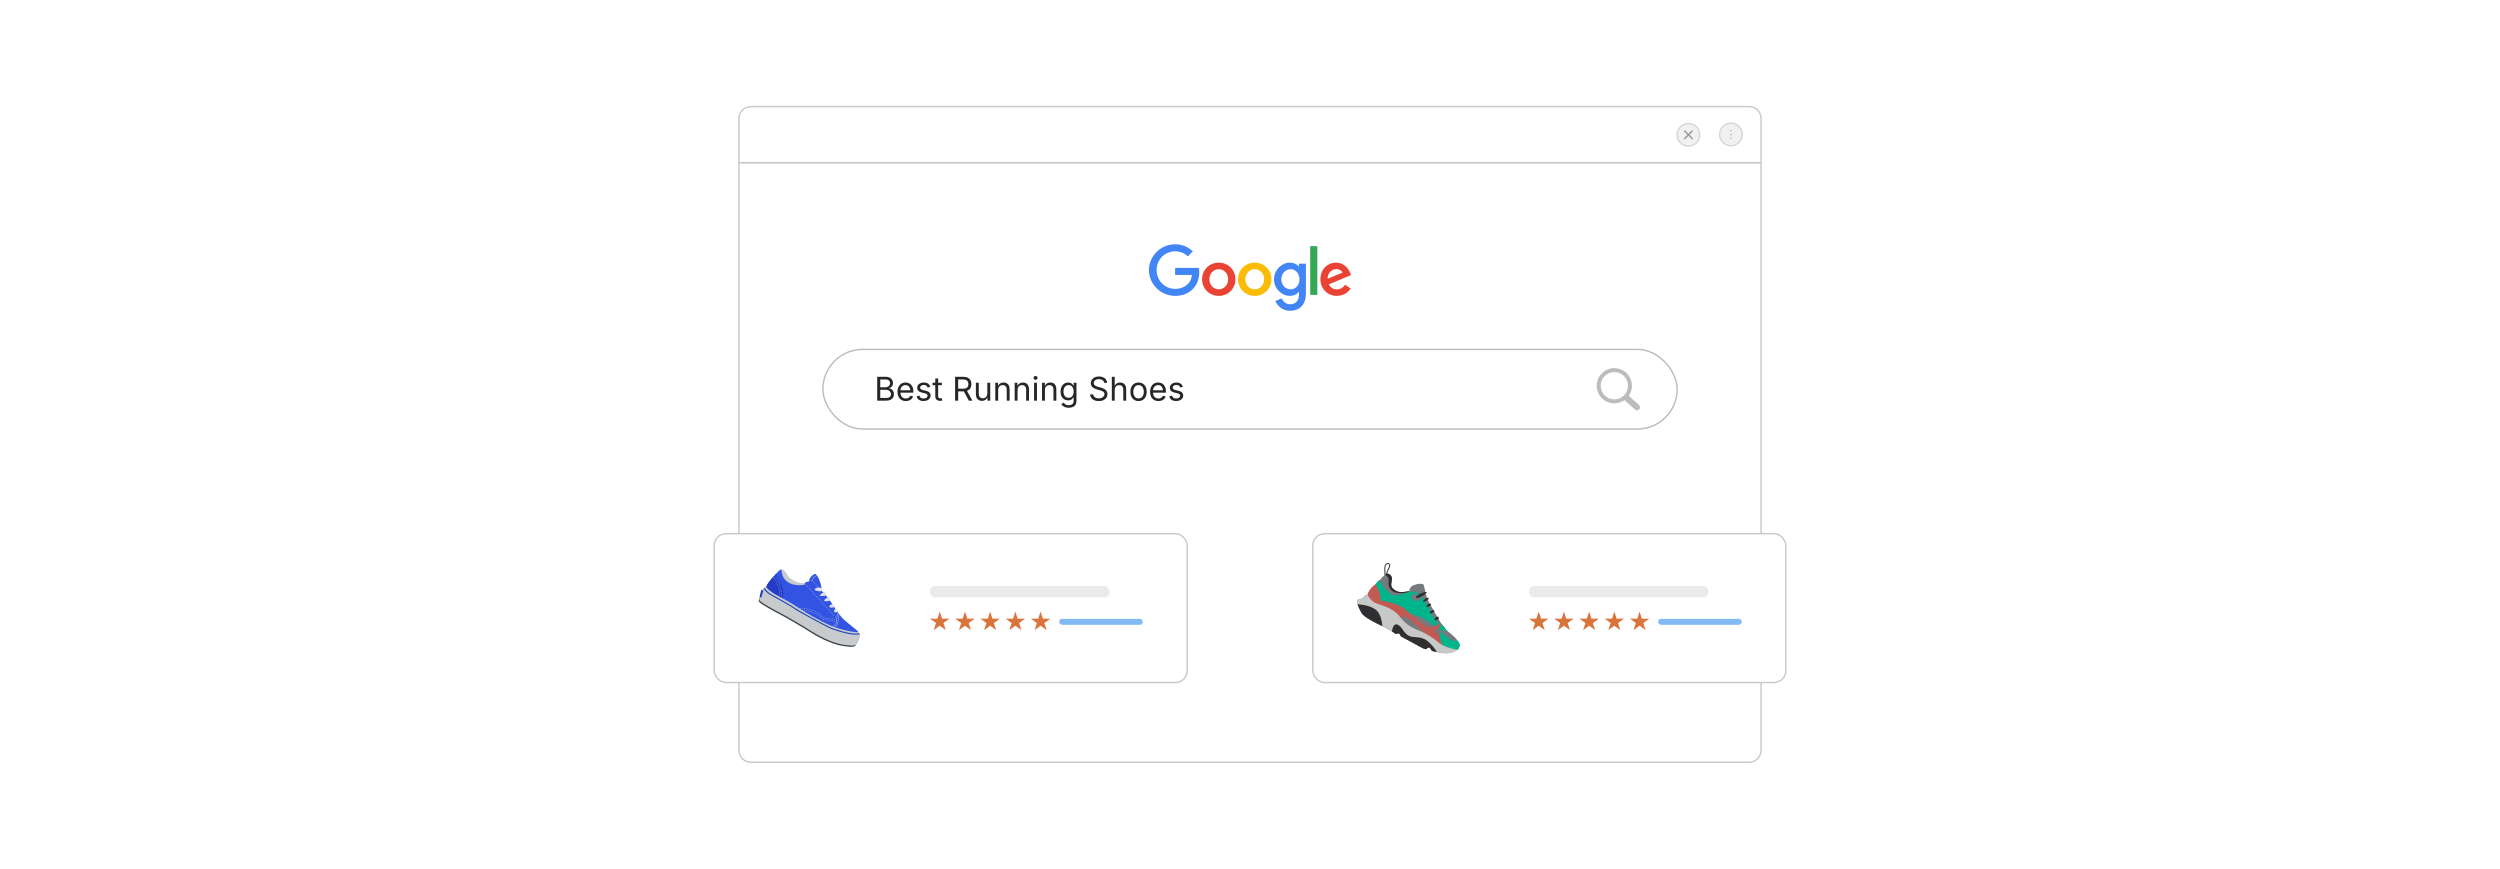 <?xml version="1.0" encoding="UTF-8"?><svg id="_03-Focus-on-SEO-for-Visible-Products" xmlns="http://www.w3.org/2000/svg" xmlns:xlink="http://www.w3.org/1999/xlink" viewBox="0 0 860 298.867"><defs><filter id="drop-shadow-1" filterUnits="userSpaceOnUse"><feOffset dx="0" dy="5.5"/><feGaussianBlur result="blur" stdDeviation="4.4"/><feFlood flood-color="#333" flood-opacity=".09"/><feComposite in2="blur" operator="in"/><feComposite in="SourceGraphic"/></filter></defs><path d="M254.189,55.955v202.132c0,2.271,1.841,4.112,4.112,4.112h343.398c2.271,0,4.112-1.841,4.112-4.112V55.955H254.189Z" fill="#fff" stroke="#c9c9c9" stroke-miterlimit="10" stroke-width=".5"/><path d="M605.811,40.78c0-2.271-1.841-4.112-4.112-4.112h-343.398c-2.271,0-4.112,1.841-4.112,4.112v15.175h351.622v-15.175h-0Z" fill="#fff" stroke="#c9c9c9" stroke-miterlimit="10" stroke-width=".5"/><circle cx="580.821" cy="46.368" r="3.887" fill="#f1f1f1" stroke="#d6d6d6" stroke-miterlimit="10" stroke-width=".5"/><line x1="579.51" y1="45.057" x2="582.132" y2="47.68" fill="none" stroke="#999" stroke-linecap="round" stroke-linejoin="round" stroke-width=".5"/><line x1="582.132" y1="45.057" x2="579.51" y2="47.68" fill="none" stroke="#999" stroke-linecap="round" stroke-linejoin="round" stroke-width=".5"/><circle cx="595.442" cy="46.255" r="3.887" fill="#f1f1f1" stroke="#d6d6d6" stroke-miterlimit="10" stroke-width=".5"/><circle cx="595.442" cy="44.994" r=".228" fill="#999" stroke-width="0"/><circle cx="595.442" cy="46.255" r=".228" fill="#999" stroke-width="0"/><circle cx="595.442" cy="47.515" r=".228" fill="#999" stroke-width="0"/><g id="g4567"><path id="path2" d="M424.99,96.07c0,3.293-2.576,5.719-5.737,5.719s-5.737-2.426-5.737-5.719c0-3.316,2.576-5.719,5.737-5.719s5.737,2.403,5.737,5.719ZM422.479,96.07c0-2.058-1.493-3.465-3.226-3.465s-3.226,1.408-3.226,3.465c0,2.037,1.493,3.465,3.226,3.465s3.226-1.431,3.226-3.465Z" fill="#ea4335" stroke-width="0"/><path id="path4" d="M437.367,96.07c0,3.293-2.576,5.719-5.737,5.719s-5.737-2.426-5.737-5.719c0-3.313,2.576-5.719,5.737-5.719s5.737,2.403,5.737,5.719ZM434.855,96.07c0-2.058-1.493-3.465-3.226-3.465s-3.226,1.408-3.226,3.465c0,2.037,1.493,3.465,3.226,3.465s3.226-1.431,3.226-3.465Z" fill="#fbbc05" stroke-width="0"/><path id="path6" d="M449.228,90.696v10.268c0,4.224-2.491,5.949-5.435,5.949-2.772,0-4.44-1.854-5.069-3.37l2.187-.91c.389.931,1.343,2.029,2.88,2.029,1.885,0,3.053-1.163,3.053-3.352v-.823h-.088c-.562.694-1.645,1.3-3.012,1.3-2.86,0-5.479-2.491-5.479-5.696,0-3.228,2.62-5.74,5.479-5.74,1.364,0,2.447.606,3.012,1.279h.088v-.931h2.385l0-.003ZM447.021,96.091c0-2.014-1.343-3.486-3.053-3.486-1.733,0-3.184,1.472-3.184,3.486,0,1.993,1.452,3.445,3.184,3.445,1.71,0,3.053-1.452,3.053-3.445Z" fill="#4285f4" stroke-width="0"/><path id="path8" d="M453.16,84.678v16.76h-2.45v-16.76h2.45Z" fill="#34a853" stroke-width="0"/><path id="path10" d="M462.705,97.952l1.949,1.3c-.629.931-2.145,2.535-4.765,2.535-3.249,0-5.675-2.511-5.675-5.719,0-3.401,2.447-5.719,5.394-5.719,2.968,0,4.42,2.362,4.894,3.638l.26.65-7.645,3.166c.585,1.147,1.496,1.733,2.772,1.733,1.279,0,2.166-.629,2.816-1.583h-0ZM456.705,95.895l5.111-2.122c-.281-.714-1.127-1.212-2.122-1.212-1.276,0-3.053,1.127-2.988,3.334Z" fill="#ea4335" stroke-width="0"/><path id="path12" d="M404.244,94.582v-2.426h8.176c.08.423.121.923.121,1.465,0,1.82-.498,4.071-2.101,5.675-1.56,1.624-3.553,2.491-6.194,2.491-4.894-0-9.009-3.986-9.009-8.88s4.115-8.88,9.009-8.88c2.707,0,4.636,1.062,6.085,2.447l-1.712,1.712c-1.039-.975-2.447-1.733-4.376-1.733-3.574,0-6.369,2.88-6.369,6.454s2.795,6.454,6.369,6.454c2.318,0,3.638-.931,4.484-1.777.686-.686,1.137-1.666,1.315-3.004l-5.799.003Z" fill="#4285f4" stroke-width="0"/></g><rect x="283.066" y="120.196" width="293.868" height="27.396" rx="13.698" ry="13.698" fill="#fff" stroke="#bcbcbc" stroke-miterlimit="10" stroke-width=".5"/><path d="M301.756,137.824v-8.215h2.911c.573,0,1.047.099,1.42.295.373.197.65.459.833.789.182.329.273.694.273,1.094,0,.353-.063.644-.188.874-.125.229-.29.413-.494.548-.204.136-.425.237-.665.303v.077c.257.015.514.103.77.265.255.162.468.392.639.689.171.297.256.662.256,1.091,0,.412-.094.783-.284,1.114-.189.331-.486.593-.891.786s-.93.29-1.577.29h-3.005ZM302.804,133.215h1.808c.294,0,.561-.058.799-.174.239-.116.428-.279.568-.491s.21-.458.21-.742c0-.356-.125-.658-.373-.904-.248-.247-.639-.37-1.171-.37h-1.841v2.68ZM302.804,136.898h1.93c.639,0,1.094-.123,1.364-.369.271-.247.405-.548.405-.904,0-.276-.07-.529-.209-.761-.14-.232-.337-.417-.593-.557s-.56-.209-.912-.209h-1.985v2.801Z" fill="#262626" stroke-width="0"/><path d="M311.614,137.957c-.596,0-1.109-.132-1.541-.397-.432-.265-.765-.634-.998-1.108-.233-.474-.35-1.027-.35-1.659s.114-1.189.342-1.67c.228-.481.551-.858.968-1.13s.905-.408,1.464-.408c.327,0,.649.055.967.163.318.109.606.283.866.524s.466.558.62.951c.154.393.232.875.232,1.444v.414h-4.786v-.838h4.25l-.463.309c0-.404-.063-.764-.19-1.078-.126-.314-.315-.561-.565-.739s-.561-.268-.932-.268c-.372,0-.689.091-.954.273-.265.182-.467.419-.606.711-.14.292-.209.606-.209.94v.557c0,.456.079.843.237,1.161.158.318.379.559.664.722.285.164.615.245.99.245.243,0,.463-.035.662-.104.199-.07.37-.176.513-.317.144-.142.254-.317.331-.527l.959.265c-.096.309-.257.581-.485.816-.228.235-.51.419-.846.552-.336.132-.716.198-1.139.198Z" fill="#262626" stroke-width="0"/><path d="M317.701,137.957c-.423,0-.799-.062-1.127-.185-.329-.123-.6-.306-.813-.549-.213-.243-.356-.54-.43-.893l.943-.226c.088.338.254.586.499.744.245.158.55.237.918.237.43,0,.773-.092,1.028-.276.255-.184.383-.402.383-.656,0-.213-.075-.391-.224-.532s-.375-.247-.681-.317l-1.025-.243c-.559-.132-.974-.337-1.246-.615-.272-.277-.408-.633-.408-1.067,0-.353.1-.664.298-.935.199-.27.47-.481.813-.634.343-.152.734-.229,1.171-.229.422,0,.782.063,1.078.19s.537.301.722.524c.186.222.325.479.417.769l-.898.231c-.085-.221-.226-.421-.422-.601-.197-.18-.494-.27-.891-.27-.368,0-.673.084-.918.253-.244.169-.367.382-.367.64,0,.228.083.411.248.549.166.138.428.249.789.333l.932.22c.559.132.972.337,1.241.615.268.278.402.628.402,1.05,0,.36-.102.681-.306.962-.204.281-.489.502-.854.664s-.789.243-1.271.243Z" fill="#262626" stroke-width="0"/><path d="M323.991,131.66v.849h-3.187v-.849h3.187ZM321.731,130.194h.992v6.032c0,.275.056.477.168.604.112.127.298.19.56.19.062,0,.142-.007.24-.022.097-.015.187-.029.267-.044l.204.838c-.103.037-.22.064-.35.083-.13.018-.26.027-.389.027-.533,0-.948-.141-1.246-.422-.297-.281-.446-.673-.446-1.177v-6.109Z" fill="#262626" stroke-width="0"/><path d="M328.556,137.824v-8.215h2.812c.64,0,1.166.109,1.58.328s.72.519.92.901c.201.382.301.818.301,1.307s-.1.921-.301,1.295c-.2.375-.506.668-.917.879-.412.211-.938.317-1.577.317h-2.233v-.932h2.184c.434,0,.782-.063,1.044-.19s.455-.307.576-.541c.122-.233.182-.51.182-.83,0-.327-.061-.611-.182-.852-.121-.241-.314-.428-.579-.562s-.616-.201-1.053-.201h-1.709v7.294h-1.048ZM333.275,137.824l-1.985-3.699h1.18l2.018,3.699h-1.213Z" fill="#262626" stroke-width="0"/><path d="M337.791,137.901c-.415,0-.78-.085-1.094-.256s-.559-.429-.733-.774c-.174-.346-.262-.777-.262-1.296v-3.915h.992v3.832c0,.474.125.845.375,1.114.25.268.59.402,1.02.402.294,0,.558-.064.791-.193.233-.129.418-.317.554-.565.136-.248.204-.546.204-.896v-3.694h.998v6.164h-.959v-1.494h.132c-.191.577-.462.983-.813,1.218-.351.235-.753.353-1.205.353Z" fill="#262626" stroke-width="0"/><path d="M343.37,134.13v3.694h-.992v-6.164h.954l.006,1.494h-.138c.188-.569.455-.974.802-1.213.348-.239.754-.358,1.221-.358.416,0,.779.085,1.092.256s.556.428.73.772c.174.344.262.776.262,1.298v3.915h-.992v-3.832c0-.474-.124-.846-.372-1.114-.248-.269-.587-.402-1.017-.402-.294,0-.559.064-.794.193-.235.128-.421.316-.557.562-.136.247-.204.546-.204.899Z" fill="#262626" stroke-width="0"/><path d="M350.041,134.13v3.694h-.992v-6.164h.954l.006,1.494h-.138c.188-.569.455-.974.802-1.213.348-.239.754-.358,1.221-.358.416,0,.779.085,1.092.256s.556.428.73.772c.174.344.262.776.262,1.298v3.915h-.992v-3.832c0-.474-.124-.846-.372-1.114-.248-.269-.587-.402-1.017-.402-.294,0-.559.064-.794.193-.235.128-.421.316-.557.562-.136.247-.204.546-.204.899Z" fill="#262626" stroke-width="0"/><path d="M356.222,130.651c-.188,0-.35-.064-.485-.193-.136-.128-.204-.283-.204-.463,0-.184.068-.339.204-.466.136-.126.298-.19.485-.19.191,0,.354.063.49.19.136.127.204.282.204.466,0,.18-.068.335-.204.463-.136.129-.299.193-.49.193ZM355.72,137.824v-6.164h.992v6.164h-.992Z" fill="#262626" stroke-width="0"/><path d="M359.447,134.13v3.694h-.992v-6.164h.954l.006,1.494h-.138c.188-.569.455-.974.802-1.213.348-.239.754-.358,1.221-.358.416,0,.779.085,1.092.256s.556.428.73.772c.174.344.262.776.262,1.298v3.915h-.992v-3.832c0-.474-.124-.846-.372-1.114-.248-.269-.587-.402-1.017-.402-.294,0-.559.064-.794.193-.235.128-.421.316-.557.562-.136.247-.204.546-.204.899Z" fill="#262626" stroke-width="0"/><path d="M367.623,140.261c-.456,0-.85-.058-1.183-.174s-.609-.269-.83-.46c-.221-.191-.396-.399-.524-.623l.805-.518c.088.118.198.248.328.392.13.143.307.265.529.366.223.101.514.152.874.152.493,0,.897-.118,1.216-.353.318-.235.477-.606.477-1.113v-1.235h-.094c-.07.118-.168.257-.295.419-.126.162-.309.304-.546.428-.237.123-.554.185-.951.185-.493,0-.936-.117-1.329-.35-.394-.233-.704-.574-.932-1.023-.228-.448-.342-.994-.342-1.637,0-.636.112-1.188.336-1.657s.534-.832.929-1.089c.395-.257.848-.386,1.359-.386.397,0,.714.065.951.196.237.13.42.28.548.449.129.169.228.309.298.419h.094v-.987h.965v6.324c0,.529-.12.962-.358,1.299-.239.336-.562.583-.968.741s-.859.237-1.359.237ZM367.595,136.843c.375,0,.691-.085.949-.256.257-.171.452-.417.584-.739.132-.321.199-.707.199-1.155,0-.438-.065-.823-.196-1.155s-.324-.593-.582-.783-.575-.284-.954-.284c-.39,0-.715.1-.976.301-.261.2-.457.468-.587.802-.13.335-.195.708-.195,1.12,0,.422.066.795.198,1.119.132.323.329.576.59.758.261.182.584.273.97.273Z" fill="#262626" stroke-width="0"/><path d="M377.977,137.968c-.592,0-1.105-.096-1.541-.287-.436-.191-.776-.458-1.022-.802-.246-.344-.386-.746-.419-1.205h1.075c.029.309.134.563.314.764.18.201.411.349.692.447.281.097.582.146.901.146.372,0,.705-.061,1.001-.182.296-.121.53-.292.703-.513.173-.22.259-.476.259-.766,0-.265-.074-.479-.223-.645s-.347-.301-.593-.408c-.247-.106-.517-.2-.811-.281l-.992-.281c-.662-.188-1.176-.456-1.544-.805s-.551-.796-.551-1.34c0-.463.125-.868.375-1.215.25-.348.588-.617,1.014-.808.427-.191.904-.287,1.434-.287.541,0,1.018.096,1.434.287.415.191.743.452.984.78.241.329.369.701.383,1.117h-1.025c-.048-.401-.239-.71-.573-.929-.334-.219-.747-.328-1.235-.328-.353,0-.663.058-.929.174-.267.116-.473.274-.62.474-.147.2-.221.429-.221.687,0,.287.089.517.268.692.178.174.389.311.634.408.245.098.466.174.665.229l.821.226c.221.059.464.14.73.243.267.103.521.24.764.411s.442.388.598.65.234.585.234.968c0,.448-.117.853-.35,1.213s-.573.645-1.017.854c-.445.209-.983.314-1.616.314Z" fill="#262626" stroke-width="0"/><path d="M383.462,134.13v3.694h-.992v-8.215h.992v3.545h-.171c.188-.569.455-.974.802-1.213.348-.239.754-.358,1.221-.358.416,0,.78.085,1.095.256.314.171.559.428.733.772.175.344.262.776.262,1.298v3.915h-.998v-3.832c0-.474-.124-.846-.372-1.114-.248-.269-.587-.402-1.017-.402-.294,0-.559.064-.794.193-.235.128-.421.316-.557.562-.136.247-.204.546-.204.899Z" fill="#262626" stroke-width="0"/><path d="M391.656,137.957c-.559,0-1.049-.132-1.47-.397s-.749-.636-.984-1.114c-.235-.478-.353-1.033-.353-1.665,0-.643.118-1.205.353-1.684.235-.48.563-.852.984-1.117s.911-.397,1.47-.397c.562,0,1.055.132,1.478.397.422.265.751.637.987,1.117.235.479.353,1.041.353,1.684,0,.632-.118,1.188-.353,1.665-.235.478-.564.849-.987,1.114-.423.265-.916.397-1.478.397ZM391.656,137.069c.415,0,.757-.106,1.025-.32.268-.213.467-.493.595-.841.129-.347.193-.723.193-1.127,0-.408-.064-.787-.193-1.138-.128-.351-.327-.634-.595-.849-.269-.215-.61-.323-1.025-.323-.412,0-.75.107-1.015.323-.265.215-.461.497-.59.846-.129.349-.193.729-.193,1.141,0,.404.064.78.193,1.127.128.348.325.628.59.841.265.213.603.32,1.015.32Z" fill="#262626" stroke-width="0"/><path d="M398.509,137.957c-.596,0-1.109-.132-1.541-.397-.432-.265-.765-.634-.998-1.108-.233-.474-.35-1.027-.35-1.659s.114-1.189.342-1.67c.228-.481.551-.858.968-1.13s.905-.408,1.464-.408c.327,0,.649.055.967.163.318.109.606.283.866.524s.466.558.62.951c.154.393.232.875.232,1.444v.414h-4.786v-.838h4.25l-.463.309c0-.404-.063-.764-.19-1.078-.126-.314-.315-.561-.565-.739s-.561-.268-.932-.268c-.372,0-.689.091-.954.273-.265.182-.467.419-.606.711-.14.292-.209.606-.209.94v.557c0,.456.079.843.237,1.161.158.318.379.559.664.722.285.164.615.245.99.245.243,0,.463-.035.662-.104.199-.07.37-.176.513-.317.144-.142.254-.317.331-.527l.959.265c-.096.309-.257.581-.485.816-.228.235-.51.419-.846.552-.336.132-.716.198-1.139.198Z" fill="#262626" stroke-width="0"/><path d="M404.595,137.957c-.423,0-.799-.062-1.127-.185-.329-.123-.6-.306-.813-.549-.213-.243-.356-.54-.43-.893l.943-.226c.088.338.254.586.499.744.245.158.55.237.918.237.43,0,.773-.092,1.028-.276.255-.184.383-.402.383-.656,0-.213-.075-.391-.224-.532s-.375-.247-.681-.317l-1.025-.243c-.559-.132-.974-.337-1.246-.615-.272-.277-.408-.633-.408-1.067,0-.353.1-.664.298-.935.199-.27.47-.481.813-.634.343-.152.734-.229,1.171-.229.422,0,.782.063,1.078.19s.537.301.722.524c.186.222.325.479.417.769l-.898.231c-.085-.221-.226-.421-.422-.601-.197-.18-.494-.27-.891-.27-.368,0-.673.084-.918.253-.244.169-.367.382-.367.64,0,.228.083.411.248.549.166.138.428.249.789.333l.932.22c.559.132.972.337,1.241.615.268.278.402.628.402,1.05,0,.36-.102.681-.306.962-.204.281-.489.502-.854.664s-.789.243-1.271.243Z" fill="#262626" stroke-width="0"/><path d="M555.333,126.635h.002v.001c1.672 0,3.187.679,4.283,1.775,1.094,1.095,1.772,2.608,1.773,4.279h.001v.009h-.001c-.001.673-.111,1.322-.314,1.926-.034.101-.07.199-.106.292v.001c-.175.444-.402.863-.672,1.249l3.525,3.168.002.002.019.018.001.001c.199.189.307.443.321.701.013.255-.066.515-.24.724l-.001.002-.021.025-.004.004-.018.019-.002.003c-.19.199-.443.307-.701.321-.254.013-.515-.065-.724-.24l-.002-.001-.025-.021-.004-.003-3.605-3.24c-.107.075-.215.147-.326.214-.149.092-.304.178-.462.256-.812.405-1.729.633-2.699.633v.001h-.002v-.001c-1.672-0-3.187-.679-4.283-1.775-1.094-1.095-1.772-2.608-1.773-4.278h-.001v-.006h.001c0-1.672.679-3.187,1.775-4.283,1.095-1.094,2.608-1.772,4.279-1.773v-.001h.004ZM555.335,127.993v.001h-.006v-.001c-1.295.001-2.469.527-3.319,1.377-.85.849-1.377,2.025-1.377,3.321h.001v.006h-.001c.001,1.295.527,2.468,1.377,3.318.849.85,2.025,1.377,3.321,1.377v-.001h.006v.001c1.295-.001,2.468-.527,3.319-1.377.85-.849,1.377-2.024,1.377-3.321h-.001v-.006h.001c-.001-1.295-.527-2.469-1.377-3.319-.849-.85-2.024-1.377-3.321-1.377h0Z" fill="#bcbcbc" stroke-width="0"/><g filter="url(#drop-shadow-1)"><rect x="245.676" y="178.089" width="162.719" height="51.2" rx="4.065" ry="4.065" fill="#fff" stroke="#c9c9c9" stroke-miterlimit="10" stroke-width=".5"/><path d="M263.332,196.761s-.569-.088-.909.848c0,0-1.441,3.039-1.436,3.701.005.661,5.84,3.787,7.75,4.777,1.911.991,7.912,4.493,9.773,5.738,1.861,1.245,7.009,4.074,10.707,4.763,3.699.689,4.822.386,5.024.03.202-.356,1.374-2.419,1.351-2.714-.023-.295-.158-.56-.158-.56,0,0,.242-.427-.508-.947-.751-.52-31.595-15.636-31.595-15.636Z" fill="#404445" stroke-width="0"/><path d="M263.597,196.295s-.57-.086-.916.859c0,0-1.459,3.072-1.457,3.738.002.667,5.838,3.791,7.749,4.781,1.911.99,7.912,4.493,9.772,5.739,1.86,1.247,7.008,4.075,10.714,4.752s4.833.367,5.038.007c.204-.36,1.389-2.446,1.367-2.743s-.155-.564-.155-.564c0,0,.245-.432-.505-.953-.75-.521-31.606-15.617-31.606-15.617Z" fill="#c8cbce" stroke-width="0"/><path d="M268.706,190.397s.933-.136,1.685,1.052c.752,1.188.548,1.548,2.562,2.691s3.84.944,3.84.944l.402.799s-2.304,1.545-5.582-.221c-3.278-1.766-2.937-4.711-2.907-5.266Z" fill="#c8cbce" stroke-width="0"/><path d="M266.94,191.916s-2.64,2.639-3.343,4.38c0,0,.434,1.245,4.488,3.404,4.053,2.159,6.556,3.866,7.738,4.632,1.182.766,6.279,3.851,10.121,5.462,3.841,1.611,8.984,2.438,9.26,2.119.276-.319-4.123-3.292-5.626-5.002-1.503-1.709-2.379-3.348-3.893-5.54-1.514-2.191-2.995-3.603-2.995-3.603,0,0-.056-1.744-.676-3.333-.62-1.589-1.135-2.357-1.535-2.489-.4-.132-1.639.877-1.935,1.565-.296.688-.274.986-.274.986,0,0-1.384.26-1.476.589-.091.329.083.523.083.523,0,0-2.126.491-4.217-.112-2.043-.59-3.083-1.941-3.404-2.884-.471-1.386-.303-1.979-.55-2.215-.247-.235-1.766,1.518-1.766,1.518Z" fill="#3354e2" stroke-width="0"/><path d="M292.994,212.759c.892.122,2.054.032,2.751-.045.006-.09-.012-.216-.102-.364-.686.073-1.778.153-2.599.04-1.253-.171-5.411-1.069-8.344-2.541-3.029-1.52-9.927-5.289-11.151-6.165-1.001-.717-3.966-2.377-6.348-3.711-.689-.386-1.321-.74-1.827-1.027-1.522-.864-2.168-1.828-2.414-2.31-.077.096-.152.22-.221.377.331.566,1.032,1.451,2.451,2.256.507.288,1.14.642,1.829,1.028,2.374,1.33,5.329,2.984,6.313,3.689.39.279,1.245.788,2.331,1.405,2.645,1.502,6.891,3.797,8.87,4.79,2.972,1.492,7.19,2.404,8.461,2.578Z" fill="#183eb5" stroke-width="0"/><path d="M262.58,197.668l-.407-.231c-.121-.069-.275-.004-.31.131l-.572,2.188c-.005.018.003.036.019.045l.549.312.722-2.444Z" fill="#183eb5" stroke-width="0"/><path d="M263.597,196.295s.434,1.245,4.488,3.404c.421.224.825.443,1.213.658.054-.395.332-2.346-.01-3.446-.538-1.732-2.348-4.995-2.348-4.995,0,0-2.64,2.639-3.343,4.38Z" fill="#243bc6" stroke-width="0"/><path d="M287.834,207.411c-0-0-.026-.039-.091-.121l.098-.077c.069.087.095.127.097.129l-.103.069ZM287.508,207.005c-.068-.08-.149-.172-.245-.278l.092-.083c.096.107.178.2.247.28l-.094.081ZM287.013,206.453c-.047-.051-.097-.104-.15-.16-.031-.033-.066-.071-.105-.112l.091-.085c.038.041.073.078.104.111.053.056.103.109.15.161l-.091.084ZM286.505,205.907c-.077-.084-.162-.176-.252-.275l.091-.084c.09.099.175.19.252.274l-.091.084ZM286.001,205.358l-.252-.275.092-.084.252.275-.092.084ZM285.498,204.807l-.251-.275.092-.084.251.275-.092.084ZM284.995,204.257l-.251-.275.092-.084.251.275-.092.084ZM284.492,203.707l-.252-.275.091-.084.252.275-.092.084ZM283.988,203.157l-.252-.275.091-.084.252.275-.091.084ZM283.484,202.608l-.253-.274.091-.084.253.274-.091.084ZM282.978,202.061c-.085-.092-.17-.183-.253-.273l.091-.085c.084.09.168.181.254.273l-.091.084ZM282.471,201.515c-.086-.093-.171-.183-.255-.272l.09-.085c.083.089.168.18.255.272l-.091.085ZM281.961,200.972c-.088-.093-.174-.183-.256-.27l.09-.086c.083.087.169.177.257.271l-.09.085ZM281.447,200.433c-.082-.086-.168-.176-.257-.271l.091-.085c.089.094.174.185.256.27l-.09.086ZM280.935,199.888c-.082-.089-.167-.181-.253-.275l.092-.084c.086.094.17.185.252.274l-.091.084ZM280.432,199.337c-.082-.091-.166-.183-.25-.277l.092-.083c.084.093.167.186.25.277l-.092.083ZM279.933,198.783c-.082-.092-.165-.185-.248-.278l.093-.082c.083.093.166.186.248.278l-.093.083ZM279.437,198.225l-.247-.279.093-.082.246.279-.093.082ZM278.944,197.665c-.083-.094-.165-.188-.246-.281l.093-.082c.081.092.163.186.246.28l-.093.082ZM278.453,197.104l-.245-.281.094-.081.245.281-.094.082ZM277.964,196.541l-.244-.282.094-.081.244.282-.094.081ZM277.476,195.976l-.243-.283.094-.081.243.283-.094.081ZM276.989,195.41c-.155-.181-.244-.285-.244-.285l.094-.08c0.0 0.0.088.104.243.285l-.094.081Z" fill="#dfe2e7" stroke-width="0"/><path d="M286.458,210.061c-.01-.005-.018-.013-.024-.024-.017-.03-.007-.068.023-.085.014-.008,1.381-.811,1.338-2.02-.056-1.602.476-2.698.481-2.709.015-.031.052-.043.083-.028.033.016.043.052.028.083-.005.011-.524,1.08-.469,2.649.045,1.284-1.341,2.098-1.4,2.132-.019.011-.042.011-.061.001Z" fill="#dfe2e7" stroke-width="0"/><path d="M287.269,210.335c-.007-.004-.014-.009-.019-.016-.021-.027-.017-.066.01-.087.44-.349.756-.841.891-1.386.094-.38.104-.807.114-1.22.015-.64.03-1.303.355-1.833.018-.029.055-.038.085-.021.029.018.038.056.021.085-.307.502-.322,1.147-.337,1.771-.01.419-.02.853-.117,1.246-.141.571-.473,1.087-.934,1.453-.02.016-.047.017-.068.006Z" fill="#dfe2e7" stroke-width="0"/><path d="M279.194,194.267c.201-.399.429-.851.774-1.208.383-.397.861-.604,1.31-.569l-.01.124c-.413-.032-.854.161-1.212.531-.332.343-.555.786-.752,1.177l-.111-.056Z" fill="#dfe2e7" stroke-width="0"/><path d="M281.285,196.46c-.074-.099-.149-.197-.226-.294l.098-.077c.077.098.153.197.227.296l-.099.074ZM280.828,195.877c-.078-.096-.158-.19-.239-.284l.094-.081c.081.094.161.19.24.286l-.096.079ZM278.222,194.438l.032-.12c.113.03.229-.001.328-.035l.04.117c-.117.04-.256.076-.401.037ZM280.344,195.314c-.083-.092-.166-.183-.251-.273l.09-.085c.085.091.17.182.253.275l-.092.083ZM279.836,194.774c-.072-.074-.145-.146-.219-.219-.014-.014-.029-.028-.044-.042l.086-.09c.015.014.03.029.045.043.074.073.148.146.221.22l-.088.087ZM278.968,194.28l-.029-.121c.079-.019.15-.025.218-.018.062.006.124.023.186.051l-.051.113c-.05-.023-.097-.036-.146-.041-.054-.005-.111-0-.177.015Z" fill="#dfe2e7" stroke-width="0"/><path d="M280.298,197.455c-.217-.431.644-.966,1.711-.836s1.069.797.68,1.147c-.389.35-2.257-.045-2.391-.312Z" fill="#dfe2e7" stroke-width="0"/><path d="M282.047,199.4c-.419-.238,1.515-1.328,1.731-1.205.216.123.772.819.536,1.066s-1.907.344-2.267.14Z" fill="#dfe2e7" stroke-width="0"/><path d="M283.581,201.222c-.419-.238,1.186-1.419,1.515-1.328s.553.869.424,1.097c-.123.216-1.363.558-1.938.231Z" fill="#dfe2e7" stroke-width="0"/><path d="M285.289,203.239c-.147-.535.86-.844,1.126-.978.266-.134.884.788.649,1.034-.235.247-1.651.394-1.775-.057Z" fill="#dfe2e7" stroke-width="0"/><path d="M286.905,204.917c-.198-.171.356-1.13.685-1.038s.535.399.515.768c-.02.369-.562.822-1.2.27Z" fill="#dfe2e7" stroke-width="0"/><path d="M275.185,203.841l-0-.124c.001-0.0.141-0.0.376.009l-.005.124c-.232-.009-.37-.008-.371-.008ZM275.927,203.868l.007-.124c.114.007.239.015.373.026l-.01.124c-.133-.011-.257-.019-.37-.026ZM276.668,203.928l.013-.123c.119.012.244.026.372.042l-.015.123c-.127-.016-.25-.029-.369-.041ZM277.404,204.018l.018-.123c.121.018.244.037.37.058l-.021.122c-.124-.021-.247-.04-.367-.057ZM283.541,207.177l-.022-.025c-.016-.018-.101-.113-.247-.258l.088-.088c.148.148.236.246.252.264l-.034.031-.001.073-.035.003ZM278.136,204.142l.024-.122c.121.024.244.049.366.077l-.027.121c-.122-.027-.243-.052-.363-.076ZM283.948,207.187l.006-.124c.107.005.233.012.374.022l-.008.124c-.14-.009-.265-.016-.371-.022ZM283.006,206.636c-.089-.083-.182-.167-.275-.248l.082-.094c.094.082.188.167.278.251l-.085.091ZM278.859,204.305l.031-.12c.122.031.244.065.361.099l-.035.119c-.116-.034-.236-.067-.357-.098ZM282.447,206.149c-.095-.078-.193-.155-.291-.229l.075-.099c.098.075.197.153.294.232l-.078.096ZM279.57,204.513l.039-.118c.121.041.24.083.353.127l-.045.116c-.112-.043-.229-.085-.348-.125ZM284.69,207.237l.011-.124c.119.01.244.022.372.036l-.013.123c-.128-.014-.252-.025-.37-.035ZM281.858,205.7c-.101-.072-.204-.142-.305-.209l.068-.104c.103.068.207.139.309.212l-.072.101ZM280.259,204.779l.05-.114c.113.05.227.104.339.16l-.055.111c-.111-.055-.223-.108-.334-.157ZM281.24,205.293c-.106-.064-.214-.127-.32-.185l.06-.109c.108.059.217.123.324.188l-.064.106ZM285.429,207.316l.016-.123c.122.016.246.033.371.052l-.019.123c-.123-.019-.246-.036-.367-.052ZM286.162,207.43l.023-.122c.127.024.25.049.367.076l-.027.121c-.115-.026-.237-.051-.363-.075ZM286.883,207.595l.033-.119c.127.036.248.074.359.113l-.042.117c-.108-.039-.227-.076-.351-.111ZM287.823,207.983c-.074-.048-.159-.095-.25-.138l.053-.112c.096.046.186.096.264.146l-.067.104Z" fill="#dfe2e7" stroke-width="0"/><path d="M275.814,204.457l.009-.124c.116.008.241.018.372.031l-.011.124c-.131-.012-.254-.022-.37-.03ZM276.553,204.526l.014-.123c.12.014.244.029.371.046l-.017.123c-.126-.017-.249-.032-.368-.046ZM277.288,204.626l.019-.123c.121.019.244.04.368.063l-.022.122c-.123-.023-.245-.043-.366-.062ZM283.136,207.747l.028-.051c-.017-.018-.041-.044-.071-.076l.09-.085c.039.041.066.07.085.091.035.001.103.003.198.006l-.005.124c-.141-.006-.223-.007-.223-.007l-.102-.002ZM278.017,204.76l.026-.121c.124.026.246.054.365.083l-.029.121c-.117-.028-.239-.056-.361-.082ZM282.832,207.357c-.087-.084-.178-.17-.271-.253l.083-.092c.093.084.185.171.274.256l-.086.089ZM283.833,207.774l.007-.124c.113.007.238.015.373.026l-.01.124c-.134-.01-.259-.019-.371-.025ZM282.283,206.86c-.093-.079-.19-.158-.286-.235l.077-.097c.098.077.195.157.29.237l-.08.095ZM278.737,204.934l.033-.12c.122.034.243.069.359.106l-.037.118c-.115-.036-.235-.072-.355-.105ZM281.702,206.399c-.099-.074-.201-.146-.301-.215l.07-.102c.102.07.204.143.305.218l-.074.1ZM279.442,205.158l.042-.117c.057.021.113.042.17.063.061.023.121.048.18.072l-.048.115c-.059-.024-.118-.048-.177-.071-.055-.021-.111-.042-.167-.062ZM281.092,205.98c-.105-.067-.211-.131-.316-.193l.063-.107c.106.062.214.128.32.195l-.067.105ZM280.123,205.442l.053-.112c.111.053.224.109.335.168l-.058.11c-.11-.058-.221-.114-.33-.166ZM284.574,207.832l.012-.123c.12.012.245.025.372.04l-.015.123c-.126-.015-.25-.028-.369-.04ZM285.311,207.92l.018-.123c.127.018.251.038.37.058l-.021.122c-.122-.021-.245-.04-.366-.058ZM286.042,208.046l.025-.121c.127.027.251.055.366.084l-.031.12c-.114-.029-.235-.057-.361-.083ZM286.757,208.23l.038-.118c.128.041.247.084.355.129l-.048.115c-.105-.044-.221-.086-.345-.126ZM287.496,208.558c-.022-.014-.045-.028-.068-.042l.063-.107c.025.015.049.029.072.045l-.067.104Z" fill="#dfe2e7" stroke-width="0"/><path d="M268.762,200.128l.01-.243.124.005-.005.135.002 0c-.002.036-.004.073-.006.109l-.124-.006ZM268.782,199.648c.002-.123.003-.247.001-.37l.124-.002c.002.124.001.25-.001.374l-.124-.002ZM268.772,198.908c-.006-.123-.014-.247-.023-.369l.124-.01c.01.124.018.249.024.373l-.124.006ZM268.713,198.17c-.014-.123-.03-.246-.047-.367l.123-.018c.018.122.034.247.048.371l-.123.014ZM268.607,197.438c-.021-.121-.045-.243-.071-.363l.121-.026c.026.122.05.245.071.367l-.122.022ZM268.454,196.713c-.029-.119-.061-.24-.094-.358l.12-.033c.033.12.065.242.095.362l-.121.03ZM268.255,196c-.037-.117-.076-.235-.116-.351l.117-.041c.041.118.08.237.117.355l-.118.037ZM268.011,195.301c-.044-.114-.09-.23-.138-.343l.114-.048c.048.115.095.232.14.347l-.116.044ZM267.724,194.619c-.051-.111-.105-.223-.16-.334l.111-.055c.056.112.11.225.162.337l-.113.052ZM267.393,193.956c-.059-.109-.12-.217-.181-.323l.107-.062c.062.107.124.216.183.326l-.109.059ZM267.02,193.317c-.065-.103-.133-.208-.202-.31l.103-.069c.07.104.138.209.204.314l-.105.066ZM266.606,192.703c-.072-.1-.147-.2-.222-.296l.098-.076c.076.098.151.198.225.299l-.101.073Z" fill="#dfe2e7" stroke-width="0"/><path d="M268.14,199.499c.004-.123.006-.247.005-.37l.124-.001c.001.124-.001.25-.005.375l-.124-.004ZM268.136,198.76c-.005-.122-.013-.246-.023-.369l.124-.01c.01.124.018.25.024.374l-.124.005ZM268.075,198.023c-.015-.121-.032-.245-.051-.366l.122-.02c.02.123.037.248.052.371l-.123.015ZM267.959,197.292c-.024-.121-.05-.242-.078-.362l.121-.029c.029.121.055.244.079.366l-.122.024ZM267.789,196.572c-.033-.118-.068-.238-.105-.355l.118-.037c.037.118.073.239.106.359l-.12.033ZM267.566,195.867c-.041-.115-.085-.232-.131-.346l.115-.046c.046.116.091.233.133.35l-.117.042ZM267.291,195.18c-.05-.112-.102-.225-.156-.335l.111-.054c.054.111.108.226.158.339l-.113.05ZM266.966,194.516c-.058-.108-.119-.217-.181-.323l.107-.063c.063.107.124.217.183.327l-.109.059ZM266.593,193.878c-.066-.103-.135-.207-.205-.308l.102-.071c.071.102.141.207.207.312l-.105.067ZM266.171,193.27c-.074-.098-.15-.196-.228-.291l.096-.078c.079.096.156.196.231.295l-.099.075Z" fill="#dfe2e7" stroke-width="0"/><rect x="319.911" y="196.115" width="61.714" height="3.873" rx="1.723" ry="1.723" fill="#eaeaea" stroke-width="0"/><rect x="364.391" y="207.387" width="28.694" height="2.042" rx=".908" ry=".908" fill="#4898ef" opacity=".67" stroke-width="0"/><polygon points="323.268 204.879 324.06 207.317 326.624 207.317 324.549 208.824 325.342 211.263 323.268 209.756 321.193 211.263 321.986 208.824 319.911 207.317 322.475 207.317 323.268 204.879" fill="#d9743b" stroke-width="0"/><polygon points="331.94 204.879 332.732 207.317 335.296 207.317 333.222 208.824 334.014 211.263 331.94 209.756 329.866 211.263 330.658 208.824 328.584 207.317 331.148 207.317 331.94 204.879" fill="#d9743b" stroke-width="0"/><polygon points="340.613 204.879 341.405 207.317 343.969 207.317 341.895 208.824 342.687 211.263 340.613 209.756 338.538 211.263 339.331 208.824 337.256 207.317 339.82 207.317 340.613 204.879" fill="#d9743b" stroke-width="0"/><polygon points="349.285 204.879 350.077 207.317 352.641 207.317 350.567 208.824 351.359 211.263 349.285 209.756 347.211 211.263 348.003 208.824 345.929 207.317 348.493 207.317 349.285 204.879" fill="#d9743b" stroke-width="0"/><polygon points="357.958 204.879 358.75 207.317 361.314 207.317 359.24 208.824 360.032 211.263 357.958 209.756 355.883 211.263 356.676 208.824 354.602 207.317 357.165 207.317 357.958 204.879" fill="#d9743b" stroke-width="0"/><rect x="451.605" y="178.089" width="162.719" height="51.2" rx="4.065" ry="4.065" fill="#fff" stroke="#c9c9c9" stroke-miterlimit="10" stroke-width=".5"/><path d="M476.306,192.445c-.057-.354-.529-3.475.493-4.111.45-.28.893-.272,1.186.021.358.359.359,1.034.002,1.606-.555.889-.836,2.101-.839,2.113l-.4-.091c.012-.052.299-1.29.891-2.239.288-.462.244-.911.056-1.099-.15-.151-.398-.137-.679.037-.597.371-.504,2.465-.305,3.697l-.405.065Z" fill="#53565b" stroke-width="0"/><path d="M470.45,199.166s.247-1.033,1.013-2.018c.766-.985,1.735-1.628,1.735-1.628,0,0,.835-1.259,1.392-1.425,0,0,1.814-2.207,2.551-2.275.737-.068,1.935.735,1.673,2.226s-.564,2.338.843,3.331c1.407.993,2.514.814,3.496.723s1.663-.345,1.663-.345c0,0,.044-1.376,1.439-1.943,1.395-.568,2.988-.64,3.344-.292.356.348.622,2.59,1.235,4.476.613,1.886,4.948,8.969,4.948,8.969,0,0,1.623,1.887,1.525,2.068,0,0,4.03,3.188,3.95,3.767,0,0,1.189,1.109.821,2.076-.367.967-2.538,2.826-5.885,2.261-3.348-.565-3.714-.607-3.852-1.071-.138-.463-.823-1.066-1.263-.683-.441.384-.275.94-2.949-.583-2.675-1.523-5.836-3.153-6.137-3.316s-.221-.741-.703-1.001c-.481-.26-.834.249-1.135.086-.301-.163-2.216-1.508-4.808-2.753-2.592-1.245-6.146-3.01-6.987-4.475-.841-1.465-1.755-3.513-1.523-4.087.232-.574.756-.68,1.247-.725.491-.046,1.502-1.054,1.692-1.262.19-.208.676-.101.676-.101Z" fill="#76797e" stroke-width="0"/><path d="M473.208,200.967l11.989,5.001s.741-.221,2.528.356c1.787.577,5.438,3.171,7.594,4.647,1.218.834,2.027.727,2.5.476-.311-.253-.513-.413-.513-.413.068-.126-.699-1.08-1.171-1.647-.195.147-.432.251-.68.181-.606-.172-2.927-3.214-3.661-5.165-.734-1.951-2.854-5.506-4.942-6.246-2.088-.739-4.198,1.152-6.921,1.157-2.723.005-5.342-5.218-5.342-5.218-.556.166-1.392,1.425-1.392,1.425.558,1.701.011,5.447.011,5.447Z" fill="#00b58b" stroke-width="0"/><path d="M470.45,199.166s-.346-.076-.568.026c.028.397.121.789.283,1.152.282.631.744,1.161,1.199,1.681,1.095,1.251,2.203,2.514,3.552,3.488.986.712,2.084,1.255,3.084,1.947,1.471,1.017,2.705,2.334,4.077,3.48,4.093,3.421,9.262,5.22,14.308,6.951-.076-1.811-.244-3.421-.972-5.081-.606-.172-2.346-1.268-2.346-1.268,1.445-.23,2.661-1.904,2.661-1.904l-.717-.543s-2.513,2.062-4.253.967c-1.74-1.096-4.857-3.77-7.31-5.893-3.107-2.689-8.472-3.023-8.472-3.023,0,0,.01-.306-.16-1.719-.169-1.413-1.62-3.907-1.62-3.907,0,0-.969.642-1.735,1.628-.766.985-1.013,2.018-1.013,2.018Z" fill="#c25953" stroke-width="0"/><path d="M501.029,218.098c.693.093.918-.877,1.048-1.221.367-.967-.821-2.076-.821-2.076,0,0-.784.587-2.195-.253-1.411-.84-3.423-3.015-3.841-2.386s.848,4.202.848,4.202c0,0,2.858,1.454,4.961,1.735Z" fill="#00b58b" stroke-width="0"/><path d="M481.708,206.959s1.099-.883,3.107.435,5.171,4.815,5.171,4.815c0,0-3.454-1.089-5.073-2.119-1.62-1.031-3.205-3.131-3.205-3.131Z" fill="#76797e" stroke-width="0"/><path d="M485.558,199.401c.393-1.174,3.492-.134,3.143,1.232-.349,1.366-3.65.282-3.143-1.232Z" fill="#76797e" stroke-width="0"/><path d="M487.187,200.125c-.646-.726,3.102-2.288,3.551-1.968.449.32-3.019,2.566-3.551,1.968Z" fill="#2f2f31" stroke-width="0"/><path d="M489.566,201.333c-.139-.361,1.364-1.517,1.84-1.104.476.413-1.614,1.693-1.84,1.104Z" fill="#2f2f31" stroke-width="0"/><path d="M490.703,203.113c-.326-.423,1.174-1.309,1.557-.869.384.441-1.146,1.402-1.557.869Z" fill="#2f2f31" stroke-width="0"/><path d="M491.885,205.384c-.333-.475,1.174-1.309,1.497-.901.324.408-1.146,1.402-1.497.901Z" fill="#2f2f31" stroke-width="0"/><path d="M493.587,207.703c-.497-.53.993-1.407,1.344-.906.351.501-.901,1.379-1.344.906Z" fill="#2f2f31" stroke-width="0"/><path d="M501.378,218.045c-.772-.138-4.779-.936-6.511-2.499-1.934-1.744-4.308-3.105-6.15-3.867-1.842-.762-4.898-1.869-7.213-5.063-2.316-3.194-7.062-4.049-8.538-4.769s-2.516-2.681-2.516-2.681c0,0-.486-.107-.676.101-.19.208-1.201,1.216-1.692,1.262-.491.046-1.015.151-1.247.725-.232.574.682,2.622,1.523,4.087.841,1.465,4.395,3.23,6.987,4.475,2.592,1.245,4.507,2.591,4.808,2.753.301.163.654-.346,1.135-.086.481.26.402.839.703,1.001s3.462,1.793,6.137,3.316c2.675,1.523,2.509.967,2.949.583.441-.384,1.125.219,1.263.683.138.463.504.506,3.852,1.071,2.258.381,4.192-.285,5.187-1.092Z" fill="#c7c9c8" stroke-width="0"/><path d="M466.976,202.362c.28.875.845,2.046,1.381,2.98.841,1.465,4.395,3.23,6.987,4.475.064.031.128.062.191.093-.084-1.259-.43-3.714-1.833-5.255-1.775-1.949-5.981-2.253-6.727-2.293Z" fill="#2f2f31" stroke-width="0"/><path d="M491.149,215.091c-2.535-2.069-4.561-.91-6.519-1.89s-2.339-3.44-4.038-3.892c-1.236-.329-1.632,1.44-1.756,2.43.711.44,1.179.756,1.316.83.301.163.654-.346,1.135-.086.481.26.402.839.703,1.001s3.462,1.793,6.137,3.316c2.675,1.523,2.509.967,2.949.583.441-.384,1.125.219,1.263.683.107.358.351.465,2.0.755-.687-1.089-1.776-2.576-3.191-3.731Z" fill="#2f2f31" stroke-width="0"/><path d="M484.859,197.848c-.016-.032-.029-.065-.045-.097-0.0.003-0.0.004-0.0.004,0,0-.681.254-1.663.345s-2.089.27-3.496-.723c-1.407-.993-1.104-1.84-.843-3.331s-.937-2.294-1.673-2.226c-.189.018-.45.177-.733.404.387.257.826.453,1.064.95.452.946.029,2.046.282,3.033.221.863.929,1.543,1.742,1.906s1.724.447,2.614.438c.962-.01,1.972-.139,2.751-.704Z" fill="#2f2f31" stroke-width="0"/><rect x="525.958" y="196.115" width="61.714" height="3.873" rx="1.723" ry="1.723" fill="#eaeaea" stroke-width="0"/><rect x="570.438" y="207.387" width="28.694" height="2.042" rx=".908" ry=".908" fill="#4898ef" opacity=".67" stroke-width="0"/><polygon points="529.314 204.879 530.107 207.317 532.671 207.317 530.596 208.824 531.389 211.263 529.314 209.756 527.24 211.263 528.033 208.824 525.958 207.317 528.522 207.317 529.314 204.879" fill="#d9743b" stroke-width="0"/><polygon points="537.987 204.879 538.779 207.317 541.343 207.317 539.269 208.824 540.061 211.263 537.987 209.756 535.913 211.263 536.705 208.824 534.631 207.317 537.195 207.317 537.987 204.879" fill="#d9743b" stroke-width="0"/><polygon points="546.66 204.879 547.452 207.317 550.016 207.317 547.941 208.824 548.734 211.263 546.66 209.756 544.585 211.263 545.378 208.824 543.303 207.317 545.867 207.317 546.66 204.879" fill="#d9743b" stroke-width="0"/><polygon points="555.332 204.879 556.124 207.317 558.688 207.317 556.614 208.824 557.406 211.263 555.332 209.756 553.258 211.263 554.05 208.824 551.976 207.317 554.54 207.317 555.332 204.879" fill="#d9743b" stroke-width="0"/><polygon points="564.005 204.879 564.797 207.317 567.361 207.317 565.286 208.824 566.079 211.263 564.005 209.756 561.93 211.263 562.723 208.824 560.648 207.317 563.212 207.317 564.005 204.879" fill="#d9743b" stroke-width="0"/></g></svg>